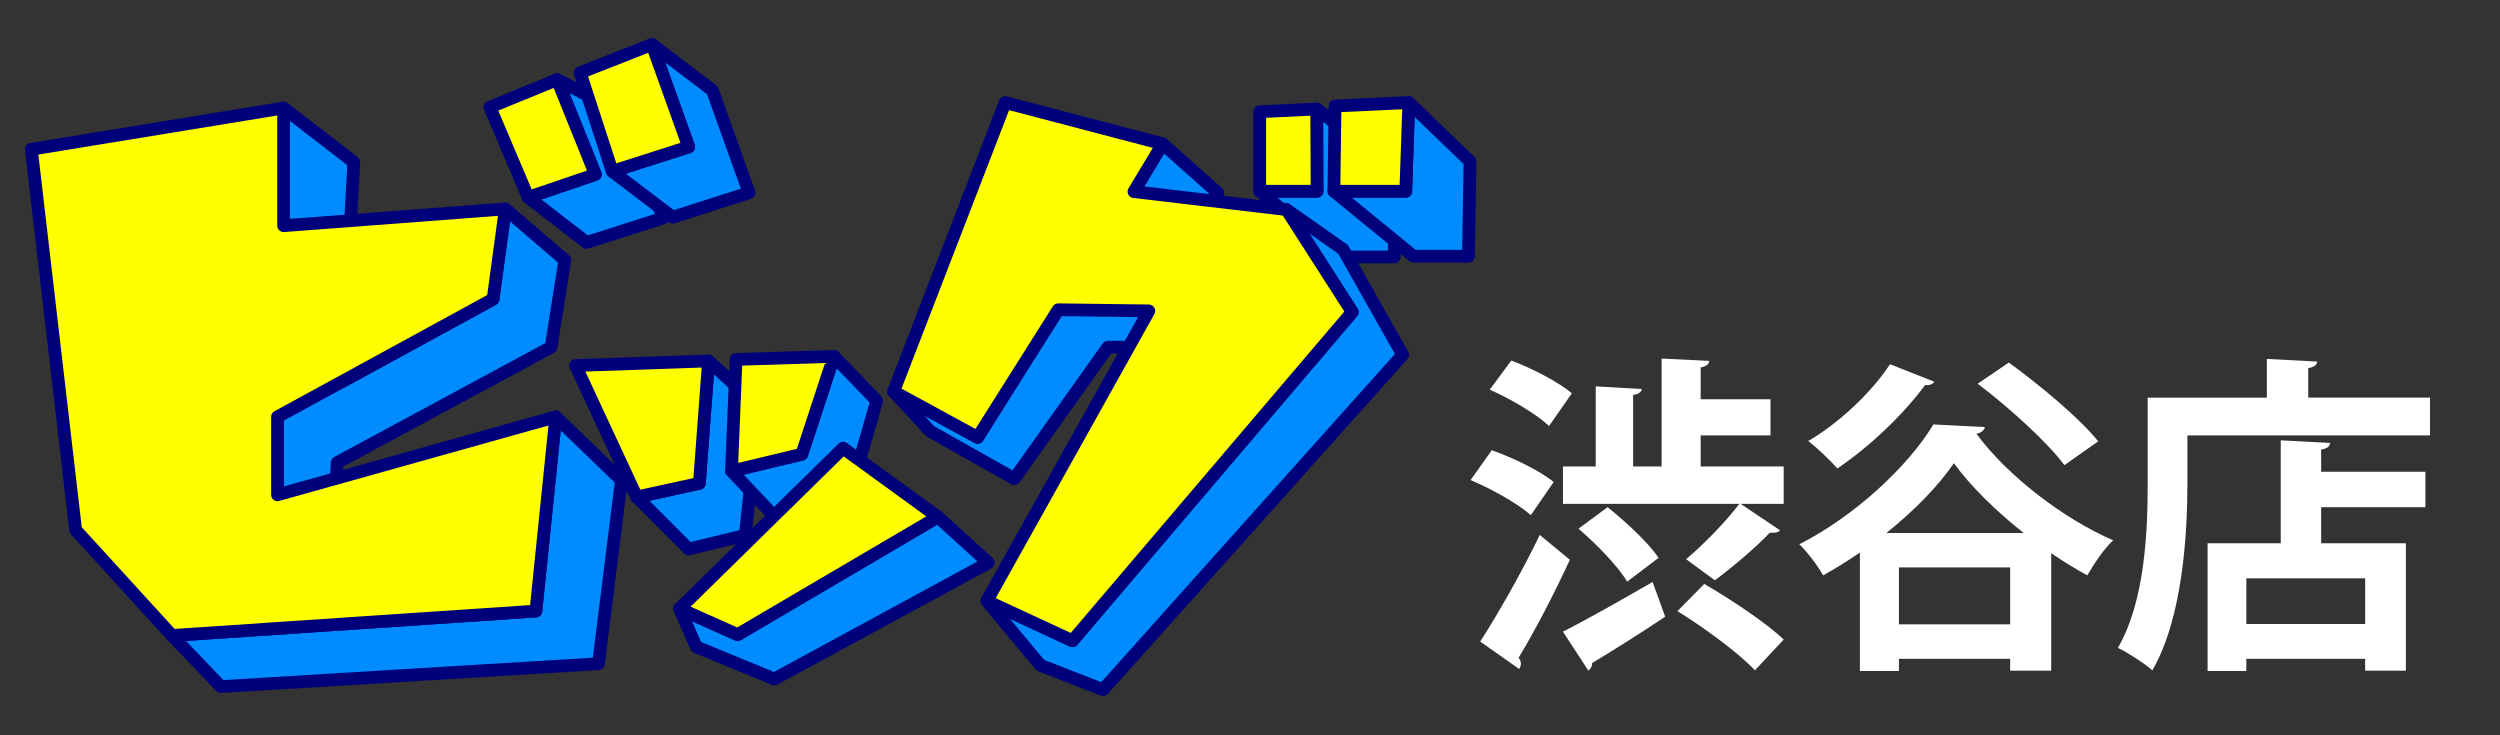 <?xml version="1.0" encoding="utf-8"?>
<!-- Generator: Adobe Illustrator 16.0.0, SVG Export Plug-In . SVG Version: 6.00 Build 0)  -->
<!DOCTYPE svg PUBLIC "-//W3C//DTD SVG 1.1//EN" "http://www.w3.org/Graphics/SVG/1.1/DTD/svg11.dtd">
<svg version="1.1" xmlns="http://www.w3.org/2000/svg" xmlns:xlink="http://www.w3.org/1999/xlink" x="0px" y="0px" width="136px"
	 height="40px" viewBox="0 0 136 40" enable-background="new 0 0 136 40" xml:space="preserve">
<rect x="0" y="0" width="136" height="40" fill="#333333" stroke="none"/>
<g id="レイヤー_2" display="none">
	<rect x="-216" y="-749.001" display="inline" fill="#2E3192" width="1953" height="1452"/>
</g>
<g id="レイヤー_1">
	<g>
		<polygon fill="#008CFF" points="71.628,5.933 75.85,9.114 75.85,13.98 72.814,13.98 68.53,10.403 71.649,10.403 		"/>
		<path fill="#00007B" d="M75.85,14.324h-3.035c-0.081,0-0.159-0.027-0.223-0.08l-4.283-3.575c-0.112-0.093-0.153-0.246-0.104-0.383
			c0.05-0.138,0.181-0.229,0.326-0.229h2.771l-0.019-4.121c-0.001-0.132,0.074-0.254,0.192-0.312
			c0.117-0.061,0.258-0.046,0.363,0.034l4.22,3.18c0.087,0.065,0.139,0.168,0.139,0.276v4.866
			C76.196,14.171,76.04,14.324,75.85,14.324z M72.94,13.634h2.563V9.286l-3.524-2.655l0.017,3.771c0,0.092-0.036,0.18-0.1,0.244
			c-0.065,0.067-0.154,0.104-0.247,0.104h-2.163L72.94,13.634z"/>
		<polygon fill="#008CFF" points="69.986,11.402 73.063,13.564 76.308,19.303 60.005,37.518 56.593,36.188 53.684,32.694 
			58.341,34.857 73.563,16.975 		"/>
		<path fill="#00007B" d="M60.005,37.866c-0.042,0-0.084-0.008-0.126-0.025l-3.411-1.329c-0.053-0.023-0.103-0.058-0.14-0.104
			l-2.911-3.492c-0.103-0.125-0.107-0.305-0.008-0.432c0.099-0.129,0.273-0.174,0.42-0.104l4.419,2.052l14.883-17.485l-3.437-5.357
			c-0.089-0.14-0.068-0.323,0.051-0.438c0.121-0.114,0.303-0.129,0.439-0.033l3.077,2.161c0.043,0.031,0.078,0.069,0.103,0.115
			l3.244,5.739c0.073,0.128,0.056,0.29-0.043,0.399L60.263,37.749C60.195,37.825,60.101,37.866,60.005,37.866z M56.803,35.897
			l3.104,1.212l15.977-17.853L72.8,13.803l-1.57-1.104l2.624,4.089c0.083,0.128,0.071,0.295-0.027,0.411L58.604,35.082
			c-0.1,0.118-0.268,0.154-0.409,0.09l-3.259-1.514L56.803,35.897z"/>
		<polygon fill="#008CFF" points="66.243,10.486 63.249,7.824 61.502,10.403 57.577,16.725 56.262,16.725 55.595,18.889 
			56.233,18.889 53.185,23.794 48.61,21.299 50.605,23.461 55.18,26.04 60.267,18.889 62.75,18.889 63.498,16.725 61.807,16.725 		
			"/>
		<path fill="#00007B" d="M55.18,26.387c-0.058,0-0.117-0.016-0.17-0.045l-4.575-2.579c-0.031-0.017-0.061-0.039-0.084-0.066
			l-1.996-2.162c-0.115-0.125-0.124-0.315-0.019-0.448c0.104-0.134,0.289-0.172,0.439-0.092l4.287,2.34l2.547-4.101h-0.015
			c-0.109,0-0.212-0.052-0.277-0.142c-0.064-0.087-0.083-0.201-0.052-0.308l0.666-2.161c0.045-0.145,0.178-0.246,0.331-0.246h1.121
			l3.825-6.157l1.754-2.59c0.057-0.083,0.146-0.137,0.244-0.148c0.099-0.013,0.198,0.018,0.273,0.086l2.995,2.659
			c0.131,0.118,0.154,0.315,0.052,0.461l-4.048,5.689h1.021c0.112,0,0.216,0.056,0.282,0.146c0.065,0.092,0.082,0.208,0.045,0.313
			l-0.748,2.162c-0.048,0.141-0.18,0.234-0.328,0.234h-2.303l-4.984,7.008C55.396,26.336,55.289,26.387,55.18,26.387z
			 M50.823,23.187l4.256,2.399l4.907-6.899c0.065-0.093,0.169-0.146,0.281-0.146h2.235l0.509-1.472h-1.205
			c-0.13,0-0.249-0.07-0.309-0.187c-0.058-0.115-0.049-0.252,0.026-0.359l4.258-5.985l-2.468-2.193l-1.525,2.252l-3.918,6.311
			c-0.064,0.101-0.175,0.162-0.294,0.162h-1.06l-0.451,1.472h0.167c0.125,0,0.241,0.067,0.301,0.179
			c0.062,0.107,0.059,0.243-0.007,0.351l-3.048,4.906c-0.098,0.156-0.299,0.21-0.46,0.121l-2.727-1.486L50.823,23.187z"/>
		<polygon fill="#008CFF" points="38.545,19.636 41.291,22.13 40.541,29.118 37.465,29.865 34.636,27.038 38.046,26.29 		"/>
		<path fill="#00007B" d="M37.465,30.213c-0.092,0-0.179-0.036-0.246-0.102l-2.828-2.827c-0.09-0.091-0.123-0.223-0.087-0.343
			c0.035-0.121,0.134-0.214,0.258-0.242l3.159-0.691L38.2,19.61c0.01-0.133,0.094-0.248,0.217-0.297
			c0.123-0.047,0.264-0.023,0.361,0.065l2.745,2.496c0.082,0.074,0.124,0.183,0.109,0.293l-0.747,6.987
			c-0.015,0.146-0.121,0.265-0.262,0.3l-3.078,0.747C37.519,30.208,37.491,30.213,37.465,30.213z M35.329,27.24l2.243,2.245
			l2.652-0.646l0.703-6.569l-2.089-1.899l-0.447,5.945c-0.011,0.154-0.12,0.28-0.27,0.313L35.329,27.24z"/>
		<polygon fill="#008CFF" points="30.234,22.677 33.804,26.123 32.557,36.104 12.012,37.352 9.355,34.571 29.152,33.241 		"/>
		<path fill="#00007B" d="M12.012,37.699c-0.093,0-0.185-0.039-0.25-0.107l-2.656-2.78c-0.093-0.098-0.121-0.24-0.072-0.366
			c0.048-0.126,0.165-0.21,0.3-0.22l19.503-1.311l1.052-10.274c0.014-0.132,0.101-0.244,0.225-0.289
			c0.126-0.045,0.265-0.016,0.36,0.075l3.571,3.448c0.078,0.075,0.117,0.183,0.103,0.293L32.9,36.147
			c-0.02,0.165-0.155,0.293-0.322,0.303l-20.544,1.246C12.025,37.696,12.02,37.699,12.012,37.699z M10.118,34.867l2.035,2.129
			l20.097-1.219l1.19-9.524l-2.935-2.833l-1.008,9.856c-0.018,0.167-0.154,0.299-0.322,0.309L10.118,34.867z"/>
		<polygon fill="#008CFF" points="30.311,4.331 34.074,6.286 36.071,11.858 31.913,13.188 28.73,10.735 32.39,9.487 		"/>
		<path fill="#00007B" d="M31.913,13.536c-0.076,0-0.151-0.025-0.212-0.072l-3.182-2.455c-0.101-0.077-0.151-0.205-0.129-0.329
			c0.02-0.128,0.109-0.229,0.229-0.271l3.313-1.129L29.99,4.462c-0.054-0.136-0.02-0.29,0.088-0.388
			c0.109-0.096,0.264-0.116,0.393-0.05l3.765,1.955c0.077,0.038,0.136,0.108,0.166,0.19l1.997,5.57
			c0.03,0.09,0.025,0.187-0.017,0.271c-0.041,0.084-0.116,0.147-0.205,0.178l-4.159,1.329C31.982,13.53,31.947,13.536,31.913,13.536
			z M29.453,10.855l2.527,1.948l3.645-1.165l-1.83-5.107L30.983,5.07l1.729,4.289c0.034,0.088,0.033,0.187-0.007,0.273
			c-0.039,0.085-0.112,0.152-0.203,0.182L29.453,10.855z"/>
		<polygon fill="#008CFF" points="30.727,14.146 27.487,11.365 26.822,16.271 18.585,20.771 19.249,8.823 15.427,5.875 
			15.167,22.638 15.094,22.677 15.094,26.919 15.101,26.916 15.089,27.656 18.25,26.826 18.342,25.165 29.978,18.889 		"/>
		<path fill="#00007B" d="M15.089,28.004c-0.076,0-0.151-0.026-0.213-0.073c-0.085-0.068-0.135-0.171-0.132-0.279l0.01-0.672
			c-0.004-0.021-0.005-0.039-0.005-0.061v-4.242c0-0.079,0.027-0.156,0.076-0.216L15.081,5.87c0.001-0.132,0.079-0.251,0.196-0.307
			c0.118-0.057,0.258-0.042,0.362,0.037l3.82,2.947c0.09,0.071,0.141,0.18,0.135,0.294l-0.628,11.325l7.537-4.115l0.642-4.733
			c0.017-0.126,0.101-0.232,0.22-0.277c0.119-0.043,0.253-0.021,0.349,0.063l3.238,2.779c0.091,0.079,0.136,0.198,0.117,0.316
			l-0.75,4.74c-0.016,0.108-0.082,0.201-0.177,0.251L18.677,25.38l-0.083,1.465c-0.007,0.15-0.111,0.277-0.256,0.315l-3.162,0.831
			C15.148,28,15.118,28.004,15.089,28.004z M15.441,26.853c0.004,0.021,0.006,0.045,0.006,0.068l-0.004,0.284l2.475-0.649
			l0.078-1.407c0.007-0.122,0.076-0.23,0.182-0.287l11.485-6.197l0.692-4.381l-2.609-2.24l-0.58,4.275
			c-0.015,0.108-0.081,0.207-0.177,0.259l-8.236,4.496c-0.111,0.061-0.245,0.057-0.352-0.01c-0.106-0.069-0.167-0.187-0.161-0.313
			l0.652-11.765l-3.129-2.415l-0.25,16.069c-0.001,0.078-0.028,0.15-0.072,0.209V26.853z"/>
		<polygon fill="#008CFF" points="35.468,2.42 38.753,4.914 40.75,10.486 36.591,11.817 33.304,9.321 37.465,7.991 		"/>
		<path fill="#00007B" d="M36.591,12.163c-0.075,0-0.148-0.022-0.21-0.07l-3.286-2.495c-0.103-0.078-0.153-0.207-0.131-0.335
			c0.022-0.127,0.113-0.231,0.235-0.271l3.818-1.223l-1.876-5.235c-0.051-0.143-0.003-0.304,0.122-0.394
			c0.123-0.093,0.292-0.091,0.414,0.002l3.285,2.497c0.054,0.039,0.094,0.095,0.117,0.158l1.996,5.571
			c0.032,0.088,0.026,0.186-0.016,0.27s-0.115,0.148-0.205,0.176l-4.158,1.334C36.662,12.159,36.626,12.163,36.591,12.163z
			 M34.044,9.448l2.612,1.982l3.647-1.166l-1.84-5.137l-2.275-1.729l1.604,4.474c0.031,0.09,0.025,0.188-0.016,0.271
			c-0.042,0.085-0.115,0.149-0.205,0.178L34.044,9.448z"/>
		<polygon fill="#008CFF" points="76.641,5.579 79.967,8.78 79.884,13.938 76.89,13.938 72.564,10.403 76.474,10.403 		"/>
		<path fill="#00007B" d="M79.884,14.284H76.89c-0.08,0-0.158-0.028-0.219-0.079l-4.326-3.534c-0.112-0.093-0.156-0.245-0.107-0.384
			c0.049-0.139,0.181-0.23,0.326-0.23h3.576l0.154-4.49c0.005-0.137,0.089-0.258,0.216-0.309c0.126-0.05,0.271-0.024,0.37,0.072
			l3.327,3.202c0.07,0.065,0.109,0.158,0.107,0.254l-0.083,5.157C80.227,14.133,80.073,14.284,79.884,14.284z M77.012,13.591h2.531
			l0.076-4.665l-2.66-2.56l-0.139,4.05c-0.006,0.186-0.159,0.334-0.346,0.334h-2.938L77.012,13.591z"/>
		<polygon fill="#008CFF" points="39.793,25.624 42.704,28.701 45.782,28.452 47.695,21.799 45.366,19.386 43.618,24.707 		"/>
		<path fill="#00007B" d="M42.704,29.047c-0.095,0-0.186-0.038-0.251-0.107l-2.91-3.077c-0.086-0.091-0.117-0.219-0.081-0.337
			c0.035-0.117,0.131-0.208,0.251-0.237l3.638-0.871l1.688-5.139c0.037-0.115,0.132-0.202,0.251-0.23
			c0.118-0.026,0.242,0.01,0.326,0.099l2.328,2.412c0.086,0.088,0.119,0.216,0.084,0.335l-1.914,6.655
			c-0.039,0.139-0.16,0.237-0.304,0.249l-3.077,0.249C42.723,29.047,42.712,29.047,42.704,29.047z M40.456,25.822l2.385,2.521
			l2.673-0.218l1.792-6.231l-1.791-1.854l-1.568,4.778c-0.037,0.113-0.131,0.199-0.249,0.228L40.456,25.822z"/>
		<polygon fill="#008CFF" points="51.021,28.119 53.766,30.616 42.122,36.936 37.88,35.189 36.965,33.11 40.125,34.524 		"/>
		<path fill="#00007B" d="M42.122,37.283c-0.044,0-0.089-0.01-0.132-0.026l-4.242-1.748c-0.083-0.033-0.149-0.097-0.186-0.18
			l-0.915-2.078c-0.058-0.132-0.028-0.285,0.073-0.386c0.102-0.1,0.255-0.129,0.386-0.07l2.998,1.339l10.742-6.313
			c0.131-0.078,0.296-0.06,0.409,0.041l2.744,2.497c0.084,0.074,0.125,0.187,0.111,0.297c-0.013,0.11-0.08,0.211-0.178,0.264
			l-11.645,6.32C42.235,37.268,42.18,37.283,42.122,37.283z M38.141,34.924l3.96,1.63l11.071-6.011l-2.195-1.996l-10.676,6.276
			c-0.096,0.057-0.214,0.062-0.317,0.019l-2.34-1.048L38.141,34.924z"/>
		<polygon fill="#FFFF00" points="1.703,8.122 15.427,5.875 15.427,12.28 27.487,11.365 26.822,16.271 15.094,22.677 15.094,26.919 
			30.234,22.677 29.152,33.241 9.355,34.571 4.115,28.832 		"/>
		<path fill="#00007B" d="M9.355,34.918c-0.096,0-0.188-0.04-0.255-0.112l-5.24-5.74c-0.049-0.054-0.08-0.121-0.089-0.192
			L1.359,8.162C1.337,7.978,1.465,7.809,1.647,7.778l13.724-2.245c0.101-0.017,0.203,0.012,0.281,0.079
			c0.077,0.064,0.121,0.161,0.121,0.263v6.031l11.688-0.886c0.104-0.009,0.207,0.03,0.278,0.107
			c0.072,0.075,0.105,0.181,0.091,0.283l-0.665,4.907c-0.015,0.108-0.081,0.207-0.177,0.259l-11.547,6.305v3.58l14.698-4.12
			c0.111-0.028,0.229-0.003,0.317,0.07s0.134,0.187,0.122,0.299l-1.082,10.565c-0.018,0.167-0.154,0.299-0.322,0.309L9.378,34.917
			C9.372,34.917,9.363,34.918,9.355,34.918z M4.447,28.68L9.5,34.214l19.337-1.299l1-9.768l-14.648,4.104
			c-0.104,0.031-0.217,0.009-0.303-0.058c-0.087-0.064-0.137-0.167-0.137-0.275v-4.242c0-0.126,0.068-0.243,0.181-0.304
			l11.574-6.321l0.585-4.31l-11.633,0.883c-0.097,0.007-0.191-0.025-0.263-0.092c-0.07-0.064-0.111-0.156-0.111-0.253V6.282
			L2.086,8.408L4.447,28.68z"/>
		<polygon fill="#FFFF00" points="26.651,5.828 28.73,10.735 32.39,9.487 30.311,4.331 		"/>
		<path fill="#00007B" d="M28.73,11.081c-0.135,0-0.263-0.08-0.319-0.21l-2.079-4.908c-0.037-0.085-0.037-0.181-0.001-0.267
			c0.035-0.084,0.102-0.152,0.189-0.189l3.66-1.495c0.084-0.036,0.18-0.034,0.265,0.001c0.085,0.036,0.152,0.104,0.187,0.188
			l2.08,5.158c0.034,0.088,0.033,0.187-0.007,0.273c-0.039,0.085-0.112,0.152-0.203,0.182l-3.66,1.248
			C28.806,11.076,28.767,11.081,28.73,11.081z M27.106,6.016l1.817,4.288l3.008-1.024L30.12,4.783L27.106,6.016z"/>
		<polygon fill="#FFFF00" points="31.559,3.956 33.304,9.321 37.465,7.991 35.468,2.42 		"/>
		<path fill="#00007B" d="M33.304,9.669c-0.145,0-0.281-0.095-0.328-0.241l-1.747-5.363c-0.057-0.175,0.032-0.362,0.201-0.43
			l3.911-1.539c0.086-0.034,0.183-0.031,0.27,0.008c0.085,0.038,0.151,0.109,0.184,0.198l1.997,5.571
			c0.031,0.09,0.025,0.188-0.016,0.271c-0.042,0.085-0.115,0.149-0.205,0.178l-4.159,1.33C33.375,9.663,33.339,9.669,33.304,9.669z
			 M31.988,4.159l1.54,4.728l3.49-1.117l-1.755-4.898L31.988,4.159z"/>
		<polygon fill="#FFFF00" points="31.309,19.885 38.545,19.636 38.046,26.29 34.636,27.038 		"/>
		<path fill="#00007B" d="M34.636,27.384c-0.132,0-0.257-0.076-0.314-0.199l-3.327-7.153c-0.049-0.105-0.042-0.229,0.018-0.327
			c0.061-0.1,0.167-0.16,0.284-0.165l7.235-0.25c0.096-0.009,0.194,0.036,0.263,0.106c0.067,0.071,0.102,0.168,0.096,0.266
			l-0.5,6.654c-0.011,0.154-0.12,0.28-0.27,0.313l-3.411,0.749C34.686,27.382,34.661,27.384,34.636,27.384z M31.843,20.213
			l2.99,6.426l2.888-0.631l0.451-6.013L31.843,20.213z"/>
		<polygon fill="#FFFF00" points="40.042,19.553 45.366,19.386 43.618,24.707 39.793,25.624 		"/>
		<path fill="#00007B" d="M39.793,25.971c-0.079,0-0.158-0.027-0.221-0.08c-0.083-0.066-0.13-0.172-0.125-0.279l0.25-6.072
			c0.007-0.183,0.152-0.326,0.333-0.331l5.324-0.167c0.111-0.007,0.22,0.048,0.287,0.137c0.068,0.091,0.088,0.209,0.053,0.316
			l-1.748,5.324c-0.037,0.113-0.131,0.199-0.249,0.228l-3.826,0.916C39.847,25.967,39.82,25.971,39.793,25.971z M40.375,19.889
			l-0.217,5.294l3.192-0.766l1.532-4.669L40.375,19.889z"/>
		<polygon fill="#FFFF00" points="36.965,33.11 40.125,34.524 51.021,28.119 45.865,24.377 		"/>
		<path fill="#00007B" d="M40.125,34.871c-0.047,0-0.096-0.011-0.142-0.029l-3.16-1.415c-0.105-0.046-0.18-0.141-0.199-0.255
			c-0.021-0.111,0.016-0.229,0.098-0.308l8.899-8.733c0.121-0.119,0.309-0.133,0.447-0.034l5.157,3.743
			c0.093,0.067,0.148,0.18,0.142,0.296s-0.07,0.224-0.17,0.282l-10.896,6.405C40.248,34.854,40.187,34.871,40.125,34.871z
			 M37.57,33.002l2.534,1.132l10.286-6.043l-4.492-3.263L37.57,33.002z"/>
		<polygon fill="#FFFF00" points="68.53,6.078 71.628,5.933 71.649,10.403 68.53,10.403 		"/>
		<path fill="#00007B" d="M71.649,10.75H68.53c-0.192,0-0.346-0.155-0.346-0.347V6.078c0-0.186,0.145-0.34,0.33-0.347l3.097-0.145
			c0.094-0.006,0.187,0.03,0.255,0.094c0.068,0.065,0.107,0.157,0.107,0.251l0.021,4.471c0,0.092-0.036,0.18-0.1,0.244
			C71.83,10.714,71.741,10.75,71.649,10.75z M68.876,10.057h2.425l-0.017-3.763l-2.409,0.114V10.057z"/>
		<polygon fill="#FFFF00" points="72.627,5.767 76.641,5.579 76.474,10.403 72.564,10.403 		"/>
		<path fill="#00007B" d="M76.474,10.75h-3.91c-0.092,0-0.182-0.036-0.247-0.104c-0.065-0.065-0.1-0.155-0.1-0.249l0.063-4.637
			c0.002-0.182,0.147-0.332,0.329-0.339l4.013-0.19c0.096-0.002,0.191,0.032,0.261,0.102c0.068,0.067,0.105,0.161,0.102,0.258
			l-0.166,4.825C76.813,10.602,76.661,10.75,76.474,10.75z M72.915,10.057h3.225l0.142-4.114l-3.312,0.154L72.915,10.057z"/>
		<polygon fill="#FFFF00" points="53.185,23.794 48.61,21.299 54.681,5.579 63.249,7.824 61.686,10.424 69.986,11.402 
			73.563,16.975 58.341,34.857 53.684,32.694 62.498,16.912 57.569,16.85 		"/>
		<path fill="#00007B" d="M58.341,35.202c-0.049,0-0.098-0.011-0.145-0.03l-4.658-2.164c-0.087-0.039-0.153-0.116-0.184-0.208
			c-0.03-0.091-0.021-0.189,0.026-0.274l8.532-15.275l-4.153-0.053l-4.282,6.782c-0.097,0.153-0.297,0.205-0.458,0.118l-4.575-2.495
			c-0.153-0.082-0.219-0.266-0.157-0.429l6.072-15.721c0.063-0.163,0.24-0.255,0.41-0.209l8.568,2.245
			c0.105,0.027,0.192,0.104,0.233,0.205c0.041,0.101,0.032,0.214-0.023,0.308l-1.287,2.141l7.768,0.915
			c0.103,0.013,0.194,0.069,0.25,0.156l3.576,5.574c0.083,0.128,0.071,0.295-0.027,0.411L58.604,35.082
			C58.538,35.161,58.44,35.202,58.341,35.202z M54.167,32.538l4.082,1.894l14.883-17.485l-3.348-5.221l-8.138-0.958
			c-0.117-0.014-0.219-0.086-0.271-0.191c-0.051-0.105-0.046-0.23,0.015-0.331l1.324-2.202l-7.82-2.051L49.042,21.14l4.023,2.195
			l4.211-6.671c0.063-0.101,0.174-0.16,0.293-0.16c0.002,0,0.003,0,0.004,0l4.928,0.061c0.121,0.002,0.234,0.068,0.295,0.174
			c0.061,0.104,0.062,0.236,0.003,0.344L54.167,32.538z"/>
	</g>
	<g>
		<path fill="#FFFFFF" d="M81.152,24.493c1.134,0.396,2.628,1.117,3.367,1.729l-1.242,1.801c-0.684-0.612-2.125-1.422-3.277-1.908
			L81.152,24.493z M80.522,34.9c0.9-1.386,2.215-3.673,3.241-5.798l1.638,1.351c-0.882,1.909-1.926,3.907-2.791,5.33
			c0.09,0.107,0.126,0.216,0.126,0.324c0,0.107-0.036,0.197-0.09,0.288L80.522,34.9z M82.214,19.614
			c1.117,0.414,2.575,1.17,3.295,1.782l-1.242,1.782c-0.666-0.647-2.088-1.476-3.223-1.98L82.214,19.614z M92.514,25.376h4.519
			v2.034h-2.34l2.143,1.44c-0.09,0.108-0.306,0.162-0.558,0.126c-0.738,0.793-2.071,1.909-2.989,2.593
			c-0.018,0-1.566-1.152-1.566-1.152c0.918-0.756,2.143-2.017,2.899-3.007h-9.597v-2.034h1.783v-4.357l2.502,0.145
			c-0.018,0.161-0.144,0.27-0.468,0.323v3.89h1.549v-5.87l2.593,0.126c-0.018,0.181-0.144,0.288-0.468,0.36v1.729h3.799v1.963
			h-3.799V25.376z M85.023,34.36c1.224-0.612,3.097-1.674,4.879-2.7l0.684,1.89c-1.404,0.937-2.953,1.909-3.979,2.521
			c0.018,0.162-0.072,0.306-0.198,0.414L85.023,34.36z M87.454,27.591c0.99,0.792,2.215,1.926,2.773,2.755l-1.71,1.296
			c-0.486-0.828-1.657-2.034-2.647-2.881L87.454,27.591z M95.466,36.467c-0.864-0.936-2.737-2.305-4.213-3.223l1.458-1.477
			c1.405,0.811,3.367,2.106,4.321,3.025L95.466,36.467z"/>
		<path fill="#FFFFFF" d="M101.178,30.058c-0.648,0.45-1.314,0.864-1.999,1.242c-0.27-0.486-0.846-1.261-1.296-1.692
			c3.025-1.53,5.96-4.285,7.292-6.519l2.809,0.145c-0.054,0.18-0.216,0.324-0.468,0.36c1.71,2.322,4.771,4.645,7.437,5.797
			c-0.541,0.522-1.026,1.261-1.405,1.909c-0.648-0.36-1.314-0.757-1.962-1.207v6.393h-2.233v-0.648h-6.05v0.666h-2.125V30.058z
			 M105.229,20.767c-0.108,0.162-0.306,0.198-0.504,0.18c-1.207,1.639-3.061,3.385-4.771,4.537c-0.36-0.414-1.116-1.134-1.584-1.494
			c1.638-0.954,3.421-2.61,4.447-4.177L105.229,20.767z M110.09,28.995c-1.53-1.207-2.898-2.557-3.799-3.799
			c-0.846,1.242-2.143,2.574-3.673,3.799H110.09z M103.302,33.965h6.05v-3.098h-6.05V33.965z M109.28,19.722
			c1.657,1.207,3.817,2.989,4.861,4.286l-1.836,1.296c-0.937-1.26-3.007-3.133-4.717-4.43L109.28,19.722z"/>
		<path fill="#FFFFFF" d="M125.568,21.631h6.626v2.053h-13.198v2.521c0,2.935-0.27,7.418-1.908,10.263
			c-0.396-0.359-1.369-0.99-1.873-1.224c1.494-2.593,1.62-6.41,1.62-9.039v-4.573h6.482v-2.106l2.737,0.144
			c-0.018,0.181-0.144,0.288-0.486,0.36V21.631z M126.756,24.098c-0.018,0.198-0.162,0.306-0.486,0.36v1.206h5.671v1.927h-5.671
			v1.962h4.609v6.933h-2.215v-0.648h-6.464v0.666h-2.106v-6.95h3.979v-5.6L126.756,24.098z M128.665,33.946v-2.484h-6.464v2.484
			H128.665z"/>
	</g>
</g>
</svg>
